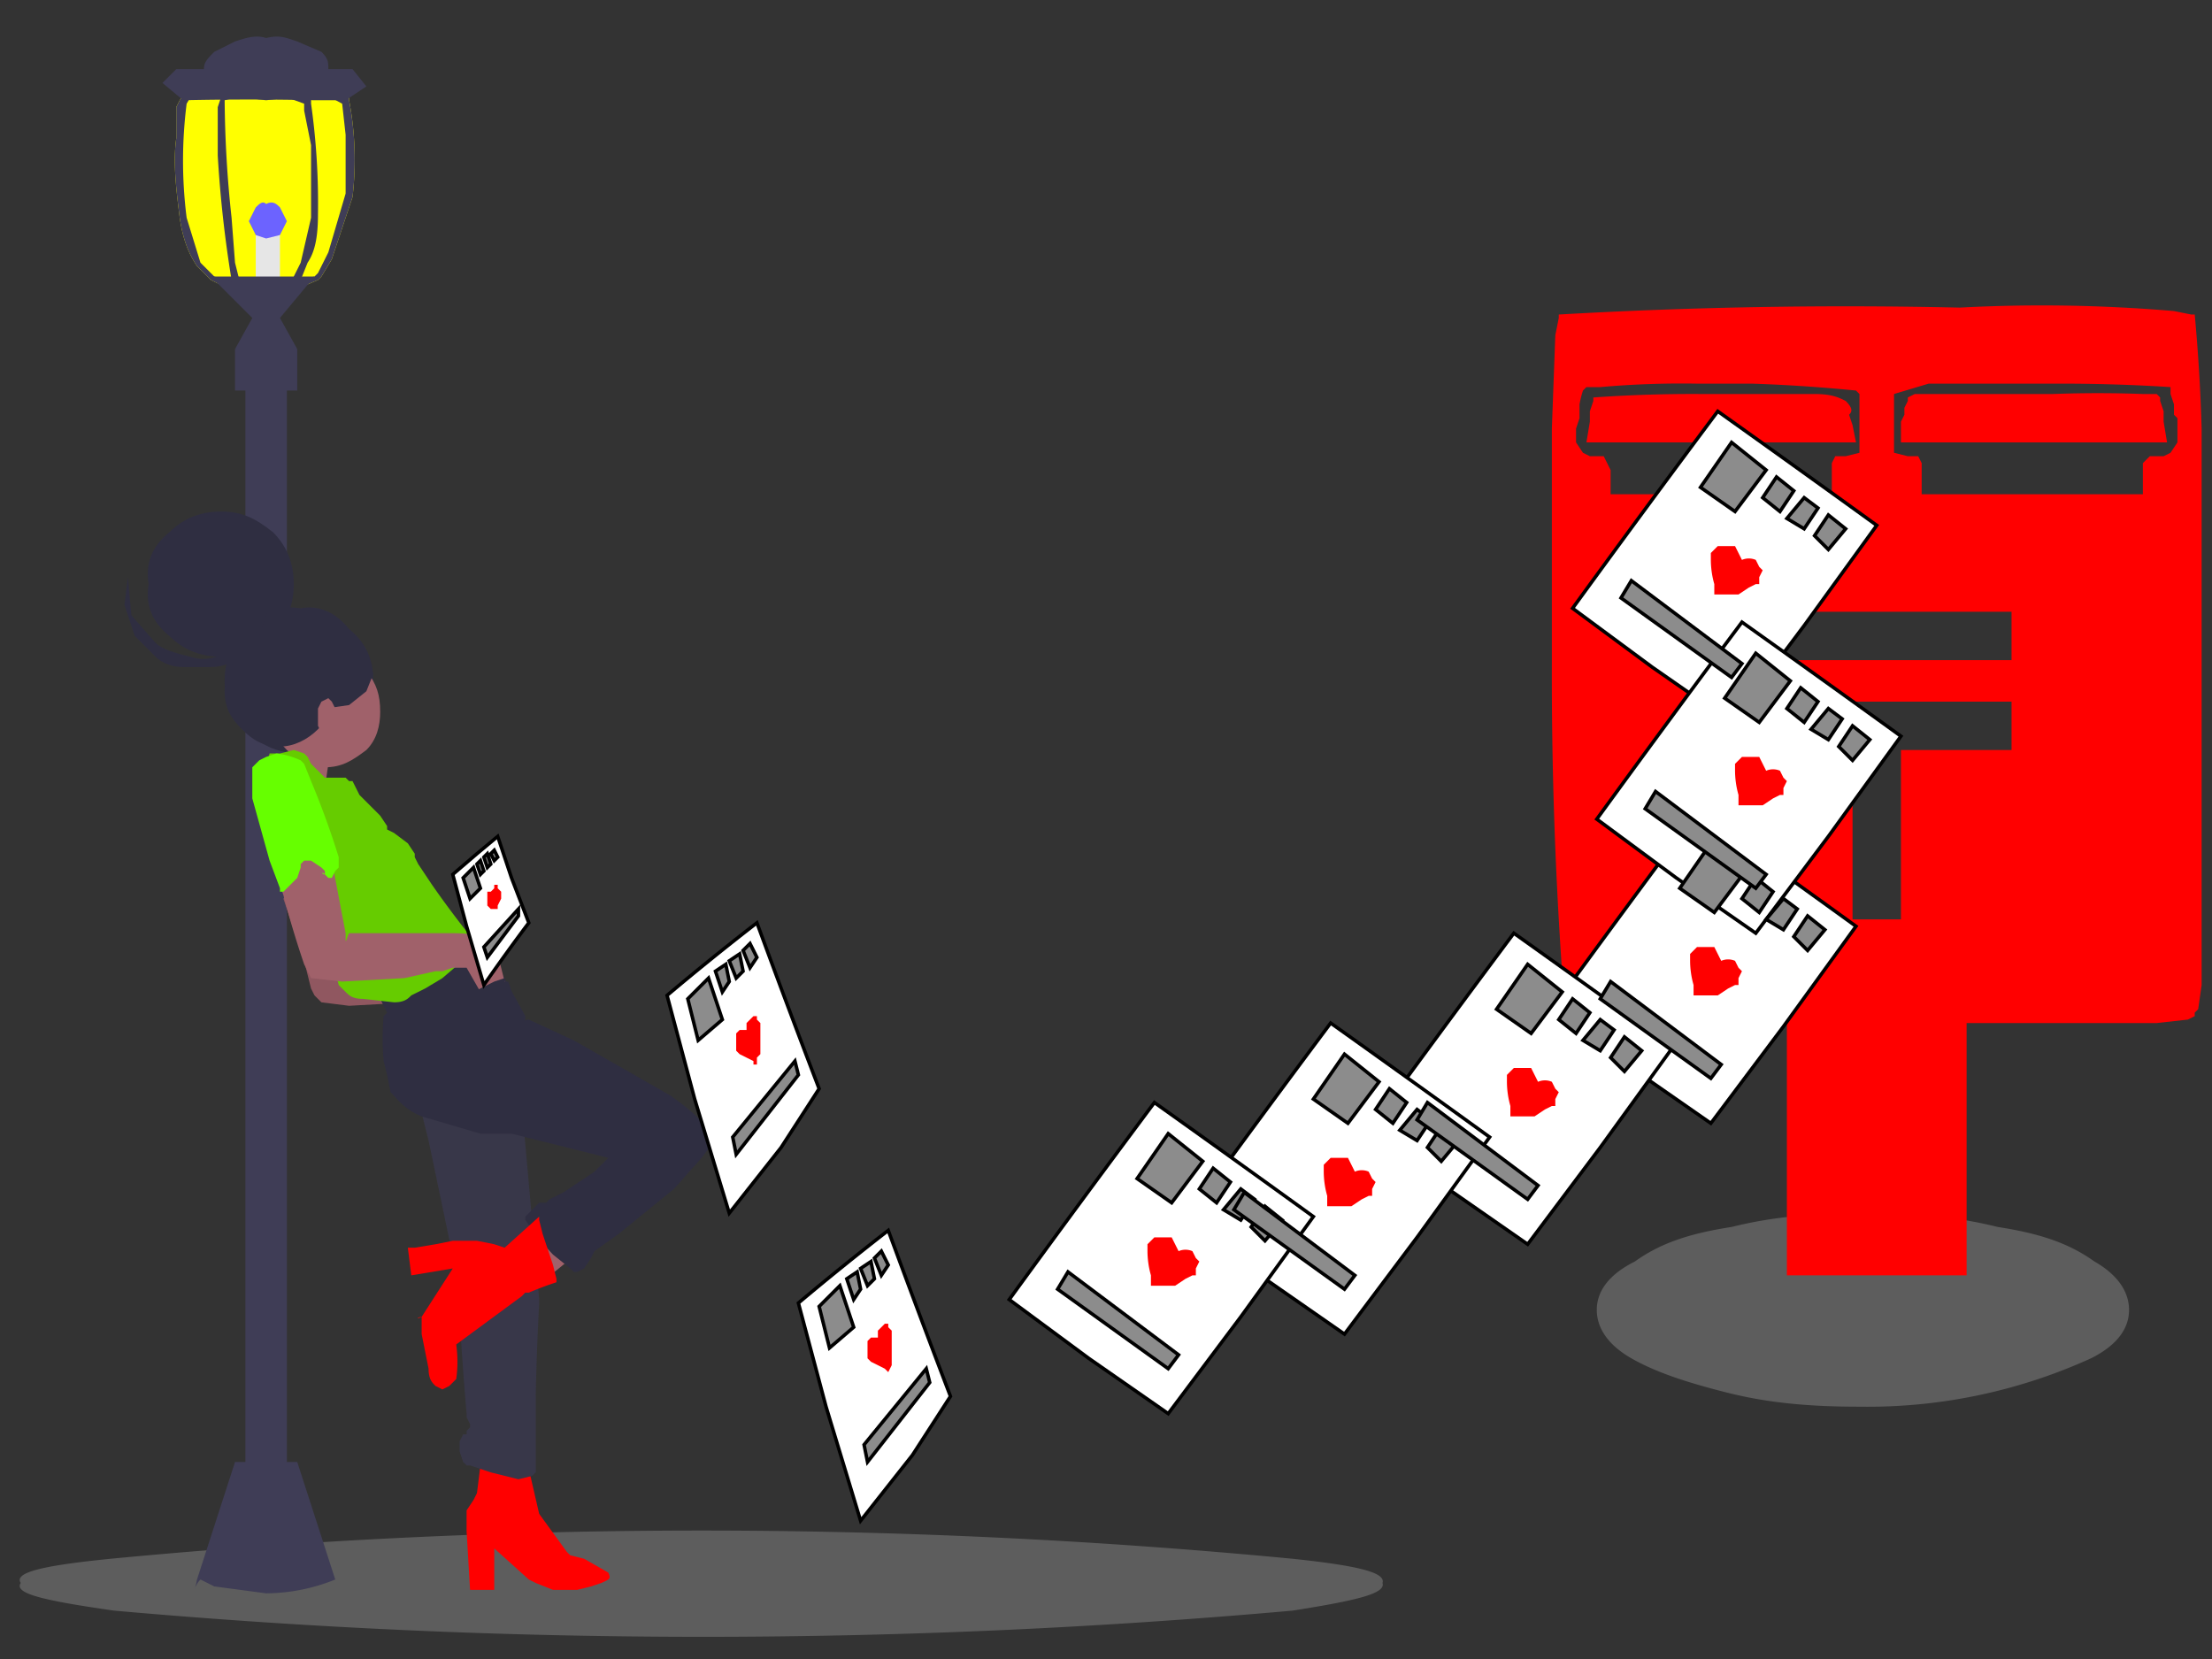 <svg image-rendering="optimizeSpeed" baseProfile="basic" xmlns="http://www.w3.org/2000/svg" viewBox="0 0 640 480"><rect x="0" y="0" width="640" height="480" fill="#333333" stroke="none"/><defs><mask id="a"><path fill="#FFF" d="M0 0h640v480H0z"/></mask></defs><g mask="url(#a)"><path fill="#5d5d5d" d="M616 379c0 5-3 10-11 14a156 156 0 01-67 14c-14 0-26-1-38-4s-21-6-28-10-10-9-10-14 3-10 11-14c7-5 15-8 28-10 12-3 24-4 39-4 14 0 26 1 38 4 13 2 21 5 28 10 7 4 10 9 10 14z"/><path fill="red" d="M451 91v1l-1 5-1 27v68a1237 1237 0 004 103l10 1h54v73h52v-73h55l9-1 2-1v-1l1-1 1-7v-29-40-24-26-42a514 514 0 00-2-33h-1l-5-1a449 449 0 00-62-1 1456 1456 0 00-116 2zm86 22l1 1v17l-4 1h-1-2l-1 2v9h-64v-6-1l-1-2-1-2h-2-2l-2-1-2-3v-4l1-3v-1-3a31 31 0 011-4l1-1c-1 0-1 0 0 0h4a266 266 0 0128-1h16a456 456 0 0130 2zm91-1v2l1 3v3l1 1v7l-2 3-2 1h-2-1-1l-2 2v9h-64v-6-1-2l-1-2h-3l-4-1v-8-9l10-3h37a498 498 0 0133 1zm-46 72v7h-78v-14h78v7zm0 26v7h-32v49h-14v-49h-32v-14h78v7z"/><path fill="red" d="M461 115v1l-1 3v3l-1 6h78l-1-5-1-3c1-1 1-2-1-4-2-1-4-2-9-2h-33a409 409 0 00-31 1zM552 116l-1 2v2l-1 2v6h77l-1-6v-1-2l-1-3v-1l-1-1h-4a345 345 0 00-26 0h-40l-2 1v1z"/><path fill="#5d5d5d" d="M400 458c1 3-7 5-26 8a1920 1920 0 01-341 0c-21-3-29-5-27-8-2-3 6-5 26-7a1795 1795 0 01342 0c19 2 27 4 26 7z"/><path fill="#ff0" d="M101 29v-1l-8-4h-1l-1-1H74l-4 1H56l-4 5-1 2v9c-1 7 0 15 1 23 1 7 3 11 5 14l4 4 6 3h4l-1-1 4 1h11l7-3 1-1 3-5 6-18a92 92 0 00-1-28z"/><path fill="#e6e6e6" d="M74 67h7v18h-7V67z"/><path fill="#3f3d56" d="M71 107h12v333H71V107z"/><path fill="#3f3d56" d="M68 101h18v12H68v-12z"/><path fill="#3f3d56" d="M61 80l12 12-5 9 9 2 9-2-5-9 10-12H61zM53 29l-6-5 4-4h51l4 5-6 4h-9a888 888 0 00-38 0z"/><path fill="#3f3d56" d="M101 29v-1l-8-4-4-2-21-1-12 3-4 5-1 2v9c-1 7 0 15 1 23 1 7 3 11 5 14l4 4 6 3 5 3-1-3-2-4-1-4-1-13a333 333 0 01-2-34l12-3 11 4v2l2 10v21l-3 13-2 4v4l7-3 1-1 3-5 6-18a92 92 0 00-1-28zM91 80l-4 1 2-5c2-3 3-7 3-14a206 206 0 00-2-32v-2l-11-4-2-1-2 1-11 4-1 3v14a347 347 0 004 36l1 1-6-2-4-4-4-13a131 131 0 010-33l3-5 6-1 5-1h9l11 1 11 6 1 9v17l-5 17-3 6-1 1z"/><path fill="#3f3d56" d="M95 20c0 2 0 3-2 5l-7 3-9 1-9-1-6-3c-2-2-3-3-3-5s1-3 3-5l6-3c3-1 6-2 9-1 4-1 6 0 9 1l7 3c2 2 2 3 2 5zM68 423l-11 34c-1 5-1 2 1 0l4 2 15 2a54 54 0 0020-4l-11-34H68z"/><path fill="#6c63ff" d="M83 64l-2 4-4 1-3-1-2-4 2-4c1-1 2-2 3-1 2-1 3 0 4 1l2 4z"/><path fill="#a0616a" d="M96 218c1 0 1 0 0 0l-1 3-1 7v6h1l-3-1-8-5-3-3h-1l9-10 7 3z"/><path fill="#2f2e41" d="M108 197c0 6-2 11-7 15-4 4-9 6-14 6-6 0-11-2-15-6-5-4-7-9-7-15s2-11 7-15c4-5 9-7 15-6 5-1 10 1 14 6 5 4 7 9 7 15z"/><path fill="#a0616a" d="M169 361l-11 9-6-10 10-8 7 9z"/><path fill="red" d="M153 425l3 13 8 11 1 1 4 1 7 4c1 2 0 2-2 3l-3 1-4 1h-7l-5-2-2-1-10-9v12h-7l-1-17c0-3 0-1 0 0v-2-4l2-3 1-2 1-8 14 1z"/><path fill="#a0616a" d="M99 256l4 22c0 3-1 1 1-1h29c6 0 9 1 10 2l2 2 1 3 2 4a79 79 0 001 4l-8 2-4-7a10 10 0 00-7 1l-2 1-9 1-18 1-8-1-2-2-1-2-2-8-4-12-2-6c0-1 0-1 0 0l10-8 7 4z"/><path fill-opacity=".1" d="M99 256l4 22c0 3-1 1 1-1h29c6 0 9 1 10 2l2 2 1 3 2 4a79 79 0 001 4l-8 2-4-7a10 10 0 00-7 1l-2 1-9 1-18 1-8-1-2-2-1-2-2-8-4-12-2-6c0-1 0-1 0 0l10-8 7 4z"/><path fill="#2f2e41" d="M121 318l3 12 9 43v8a925 925 0 002 28v1l1 2v1l-1 1v1h-1l-1 2v3l1 3 1 1h1l6 2 8 2 4-1 1-1v-1-2-4-3-1-1-10a811 811 0 011-27v-1l-5-56-20-9-10 7z"/><path fill="#8c8c8c" fill-opacity=".1" d="M121 318l3 12 9 43v8a925 925 0 002 28v1l1 2v1l-1 1v1h-1l-1 2v3l1 3 1 1h1l6 2 8 2 4-1 1-1v-1-2-4-3-1-1-10a811 811 0 011-27v-1l-5-56-20-9-10 7z"/><path fill="#2f2e41" d="M141 274l11 20c0 3-1 1 1 1l13 6 28 16c7 5 10 8 11 11 2 2 2 2 1 3l-3 4-8 9-16 13-7 5c-1 1-1 0 0 0l-1 2-2 3-2 1h-1l-1-1-5-4a84 84 0 01-8-10v-1l1-1 1-1 2-2h2l1-1 4-2 9-6 3-3 1-1-28-7h-9l-17-5c-5-2-7-5-9-7l-1-5-1-4a74 74 0 010-13l1-1c0-1 0 0 0 0l-3-6 20-11 12-2z"/><path fill="red" d="M156 352l-10 9c-2 2-1 1 0 0l-3-1-5-1h-6-1l-5 1-6 1h-2l1 8 12-2-9 14c-2 1-1 0 0 0v5l2 10c0 3 1 4 2 5l2 1 2-1 2-2a36 36 0 000-10l19-14c3-3 1-2 0-1h2a94 94 0 018-3v-1l-1-4-3-9-1-4v-1z"/><path fill="#a0616a" d="M110 206c0 4-1 8-4 11-4 3-7 5-12 5-4 0-8-2-11-5s-5-7-5-11c0-5 2-8 5-12 3-3 7-4 11-4 5 0 8 1 12 4 3 4 4 7 4 12z"/><path fill="#6c0" d="M78 218h3l4-1 3 1 1 1 1 2 2 2 2 2h6l1 1h1l2 4 6 6 2 3c0 1 0 0 0 0v1l2 1 4 3 2 3v1l1 2 4 6a286 286 0 0012 16l1 1v1l-3 3-7 6-5 3-2 1-2 1c-1 1-2 2-5 2l-9-1c-3 0-4-1-5-2l-2-2-1-4-7-14-11-29-2-16 1-4z"/><path fill="#a0616a" d="M96 249l4 21c0 4 0 2 1 0h30c6 0 8 1 10 2l2 2 1 2 1 4 1 4 1 1-8 2-4-7h-4l-3 1h-2l-9 2-18 1-9-1-1-2-1-2a278 278 0 01-6-20l-2-6c0-1 0-1 0 0l10-8 6 4z"/><path fill="#6f0" d="M87 220l1 1 2 5a245 245 0 018 22v3l-1 1-1 2h-1l-1-1c-1-1-1 0 0 0v-1l-1-1-3-2h-2l-1 1v1l-1 3-3 3-1 1h-1v-1l-3-8-5-18v-9l2-2 2-1 3-1a23 23 0 017 2c1 0 0 0 0 0z"/><path fill="#2f2e41" d="M85 169c0 6-2 11-6 15-5 4-9 6-15 6s-11-2-15-6c-5-4-7-9-6-15-1-6 1-11 6-15 4-4 9-6 15-6s10 2 15 6c4 4 6 9 6 15z"/><path fill="#2f2e41" d="M45 186c2 2 6 3 10 4 3 1 6 1 10-1 3-1 6-2 8-5 3-3 4-7 5-9l-3 9-6 6c-2 2-5 3-8 3h-8c-3 0-6-1-8-3l-6-6-3-9 1-8 1 11 7 8z"/><path fill="#2f2e41" d="M96 200c0 5-1 8-4 11s-7 5-11 5c-5 0-8-2-11-5s-5-6-5-11c0-4 2-8 5-11s6-4 11-4c4 0 8 1 11 4s4 7 4 11z"/><path fill="#2f2e41" d="M108 195l-2 5-5 4-7 1-7-1-5-4-2-5 2-6 5-4 7-1 7 1 5 4 2 6z"/><path fill="#a0616a" d="M98 208l-1 2-1 2-1 1-2-1-1-2v-5l1-2 2-1 1 1 1 2 1 3z"/><path fill="#2f2e41" d="M136 287h1l2-1 4-2 3-1v1h1a10 10 0 011 4l1 1-10 3-3-5z"/><path fill="#fff" stroke="#000" d="M491 235a7255 7255 0 0146 33l-21 29-21 28-23-16-23-17a5451 5451 0 0142-57zM497 119a7255 7255 0 0146 33l-21 29-21 28-23-16-23-17a5451 5451 0 0142-57z"/><path fill="#fff" stroke="#000" d="M504 180a7255 7255 0 0146 33l-21 29-21 28-23-16-23-17a5451 5451 0 0142-57zM438 270a7255 7255 0 0146 33l-21 29-21 28-23-16-23-17a5451 5451 0 0142-57z"/><path fill="#fff" stroke="#000" d="M385 296a7255 7255 0 0146 33l-21 29-21 28-23-16-23-17a5451 5451 0 0142-57z"/><path fill="#fff" stroke="#000" d="M334 319a7255 7255 0 0146 33l-21 29-21 28-23-16-23-17a5451 5451 0 0142-57zM131 253l7-6 6-5 4 12 5 13a591 591 0 00-13 18l-5-17-4-15zM193 288a810 810 0 0126-21 3460 3460 0 0018 48l-11 17-15 19-10-33-8-30zM231 377a849 849 0 0126-21 3952 3952 0 0018 48l-11 17-15 19-10-33-8-30z"/><path fill="#8c8c8c" stroke="#000" d="M486 257h0l10 7 9-12-10-8-9 13h0zM492 141h0l10 7 9-12-10-8-9 13h0zM499 202h0l10 7 9-12-10-8-9 13h0zM433 292h0l10 7 9-12-10-8-9 13h0zM380 318h0l10 7 9-12-10-8-9 13h0zM329 341h0l10 7 9-12-10-8-9 13h0zM136 260h0l3-3-2-6-3 3 2 6h0zM202 301h0l7-6-4-12-6 6 3 12h0zM240 390h0l7-6-4-12-6 6 3 12h0zM504 260h0l5 4 4-6-5-4-4 6h0zM510 144h0l5 4 4-6-5-4-4 6h0zM517 205h0l5 4 4-6-5-4-4 6h0zM451 295h0l5 4 4-6-5-4-4 6h0zM398 321h0l5 4 4-6-5-4-4 6h0zM347 344h0l5 4 4-6-5-4-4 6h0zM139 253h0l1-1-1-3-1 1 1 3h0zM209 287h0l2-3-1-5-3 2 2 6h0zM247 376h0l2-3-1-5-3 2 2 6h0zM511 266h0l5 3 4-6-4-3-5 6h0zM517 150h0l5 3 4-6-4-3-5 6h0zM524 211h0l5 3 4-6-4-3-5 6h0zM458 301h0l5 3 4-6-4-3-5 6h0zM405 327h0l5 3 4-6-4-3-5 6h0zM354 350h0l5 3 4-6-4-3-5 6h0zM141 251h0l1-1-1-3-1 1 1 3h0zM213 283h0l2-2-1-5-3 2 2 5h0zM251 372h0l2-2-1-5-3 2 2 5h0zM519 271h0l4 4 5-6-5-4-4 6h0zM525 155h0l4 4 5-6-5-4-4 6h0zM532 216h0l4 4 5-6-5-4-4 6h0zM466 306h0l4 4 5-6-5-4-4 6h0zM413 332h0l4 4 5-6-5-4-4 6h0zM362 355h0l4 4 5-6-5-4-4 6h0zM143 249h0l1-1-1-2-1 1 1 2h0zM217 280h0l2-3-2-4-2 2 2 5h0zM255 369h0l2-3-2-4-2 2 2 5h0zM466 284l-3 5h0l32 23 3-4-32-24zM472 168l-3 5h0l32 23 3-4-32-24z"/><path fill="#8c8c8c" stroke="#000" d="M479 229l-3 5h0l32 23 3-4-32-24zM413 319l-3 5h0l32 23 3-4-32-24zM360 345l-3 5h0l32 23 3-4-32-24zM309 368l-3 5h0l32 23 3-4-32-24zM140 274l1 3h0l9-12v-2l-10 11zM212 329l1 5h0l18-23-1-4-18 22zM250 418l1 5h0l18-23-1-4-18 22z"/><path fill="red" d="M490 288v-1-2a26 26 0 01-1-7v-2l1-1 1-1h5l1 2 1 2a5 5 0 014 0l1 2 1 1-1 2v2h-1l-2 1-3 2h-7zM496 172v-1-2a26 26 0 01-1-7v-2l1-1 1-1h5l1 2 1 2a5 5 0 014 0l1 2 1 1-1 2v2h-1l-2 1-3 2h-7zM503 233v-1-2a26 26 0 01-1-7v-2l1-1 1-1h5l1 2 1 2a5 5 0 014 0l1 2 1 1-1 2v2h-1l-2 1-3 2h-7zM437 323v-1-2a26 26 0 01-1-7v-2l1-1 1-1h5l1 2 1 2a5 5 0 014 0l1 2 1 1-1 2v2h-1l-2 1-3 2h-7zM384 349v-1-2a26 26 0 01-1-7v-2l1-1 1-1h5l1 2 1 2a5 5 0 014 0l1 2 1 1-1 2v2h-1l-2 1-3 2h-7zM333 372v-1-2a26 26 0 01-1-7v-2l1-1 1-1h5l1 2 1 2a5 5 0 014 0l1 2 1 1-1 2v2h-1l-2 1-3 2h-7zM144 263h-1-1l-1-1v-1-1-1-1h1l1-1v-1h1v1l1 1v2l-1 2v1zM219 308h-1v-1l-2-1-2-1-1-1v-3-2l1-1h2v-2l1-1 1-1h1v1l1 1v9l-1 1v2zM257 397l-1-1-2-1-2-1-1-1v-2-1-2l1-1h2v-2l1-1 1-1h1v1l1 1v10l-1 2z"/></g></svg>